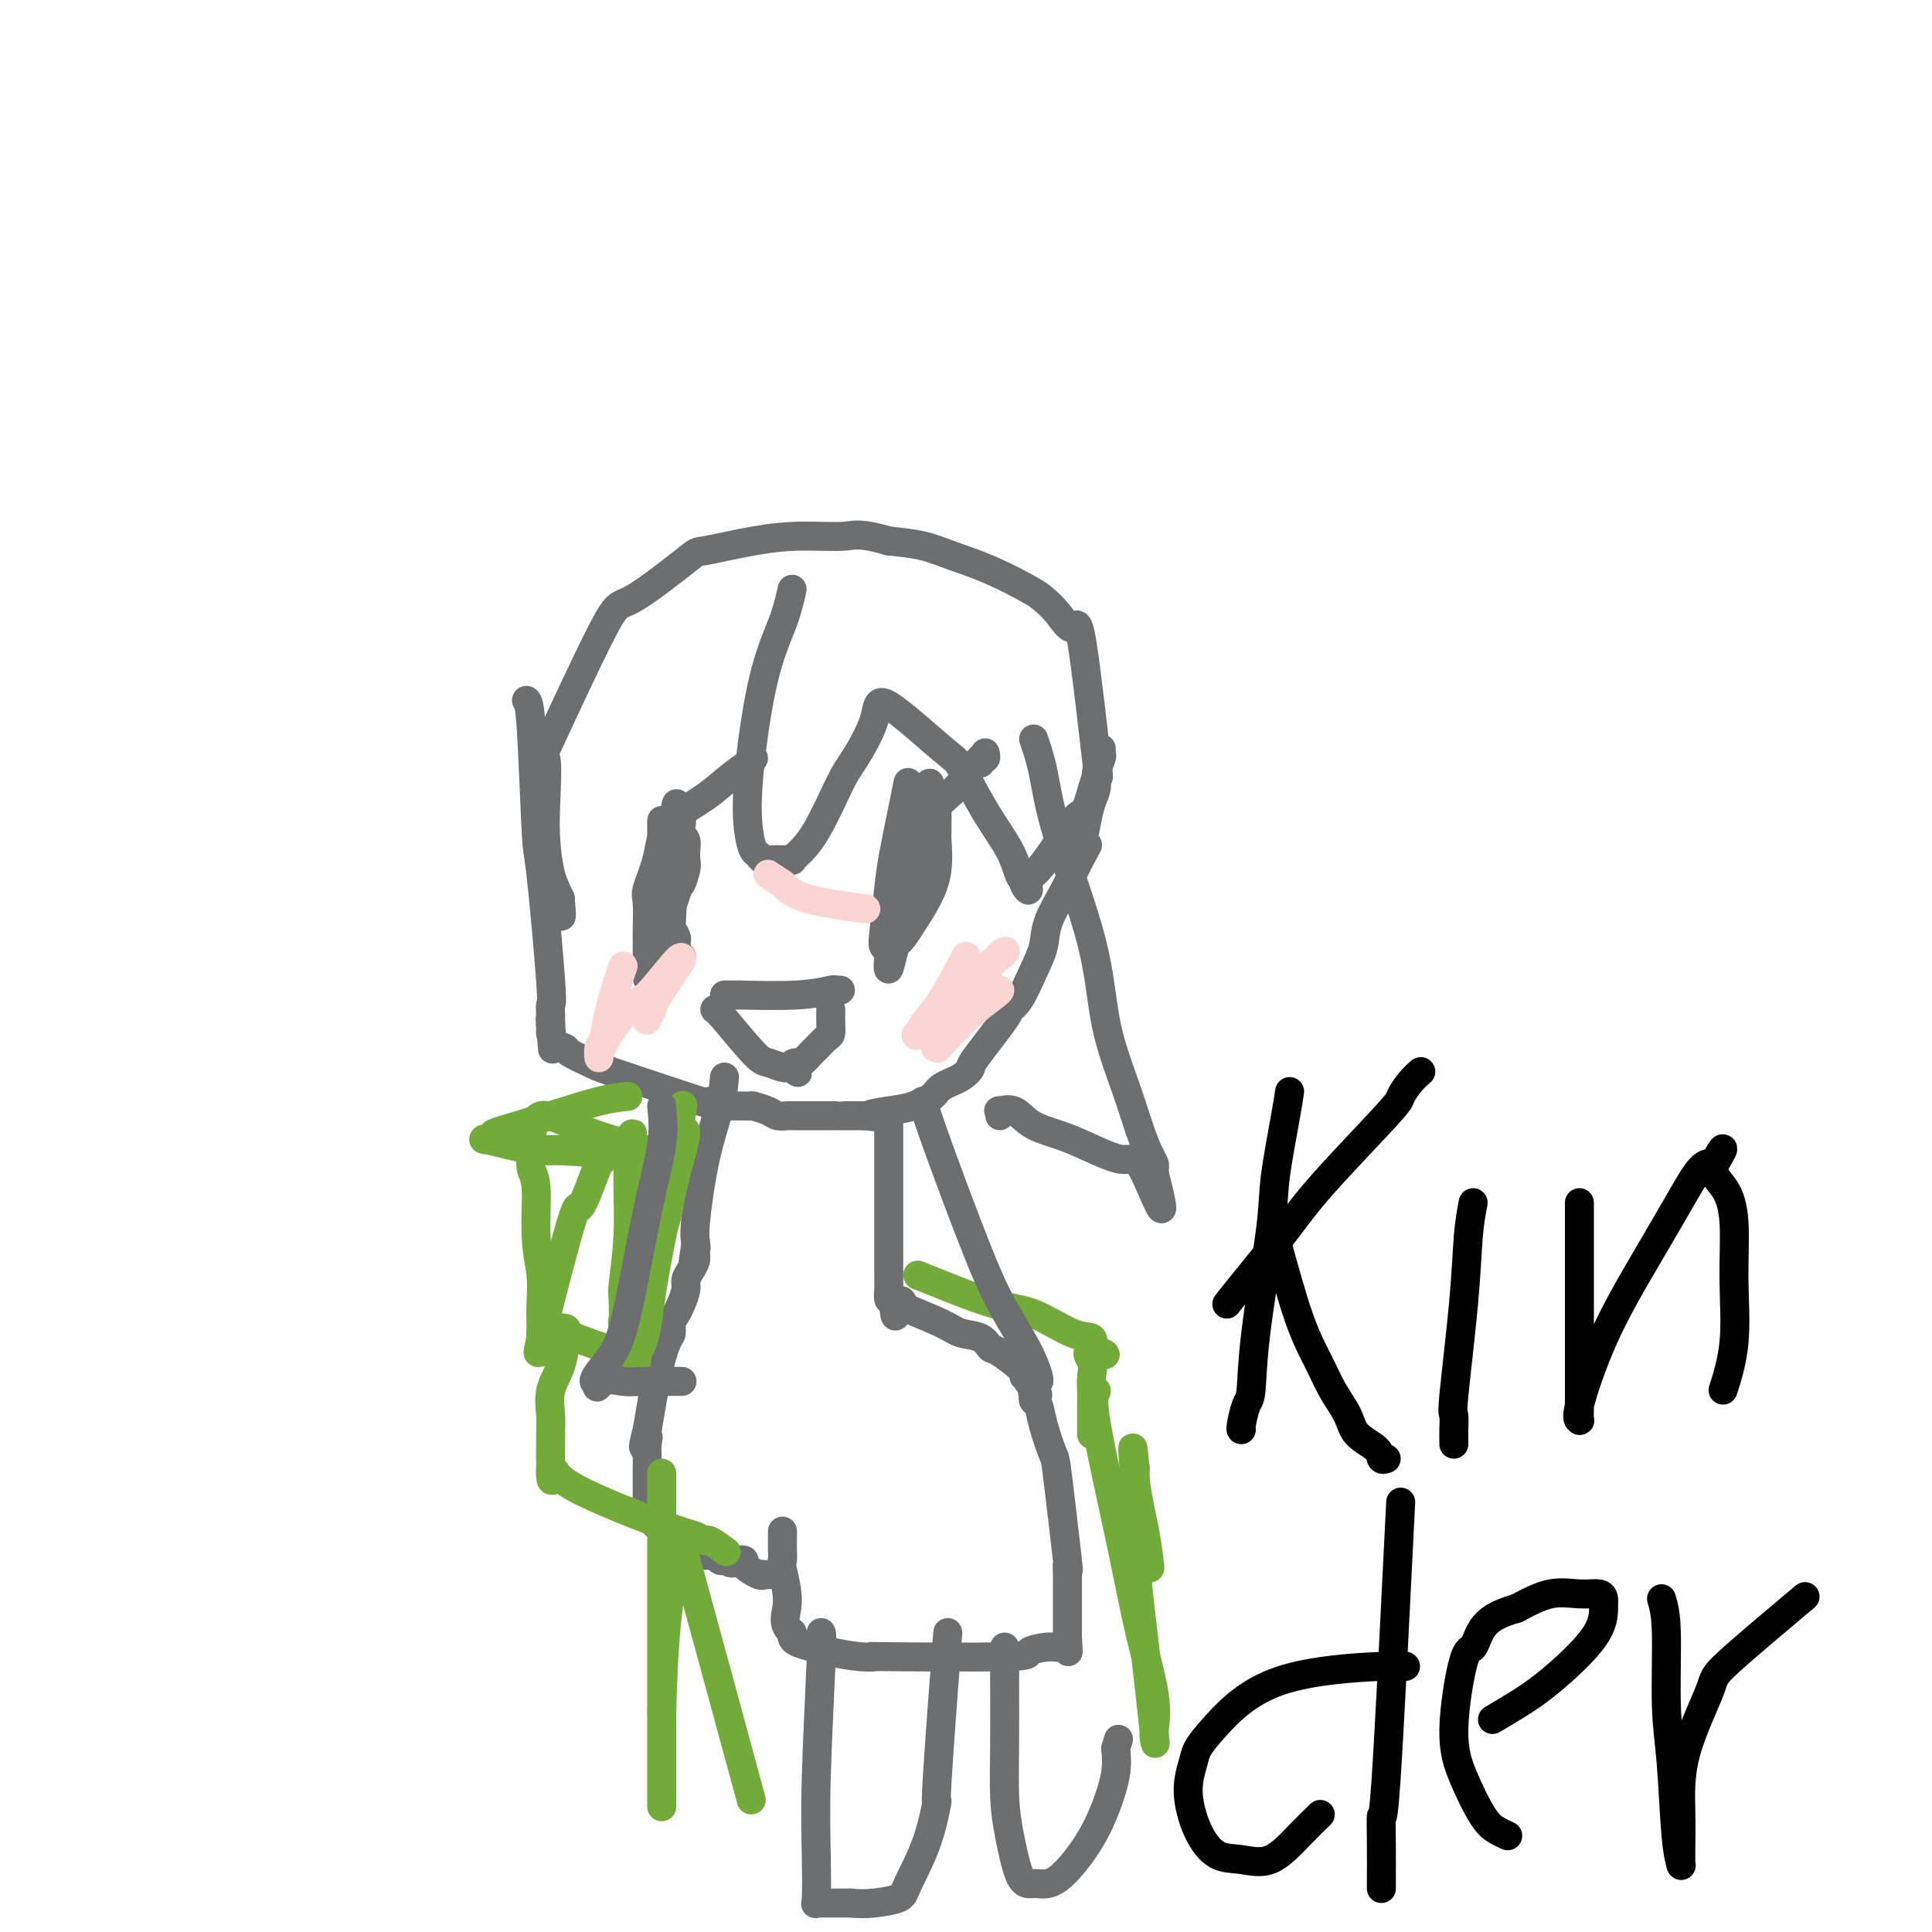 <svg viewBox='0 0 400 400' version='1.1' xmlns='http://www.w3.org/2000/svg' xmlns:xlink='http://www.w3.org/1999/xlink'><g fill='none' stroke='#6D6E70' stroke-width='6' stroke-linecap='round' stroke-linejoin='round'><path d='M109,145c0.323,0.262 0.647,0.524 1,6c0.353,5.476 0.736,16.168 1,21c0.264,4.832 0.411,3.806 1,9c0.589,5.194 1.622,16.610 2,22c0.378,5.390 0.101,4.754 0,5c-0.101,0.246 -0.027,1.374 0,2c0.027,0.626 0.008,0.750 0,1c-0.008,0.250 -0.004,0.625 0,1'/><path d='M114,212c0.771,10.313 0.200,2.595 0,0c-0.200,-2.595 -0.029,-0.066 0,1c0.029,1.066 -0.084,0.671 0,1c0.084,0.329 0.364,1.384 1,2c0.636,0.616 1.629,0.795 2,1c0.371,0.205 0.120,0.436 1,1c0.880,0.564 2.891,1.459 4,2c1.109,0.541 1.317,0.726 5,2c3.683,1.274 10.842,3.637 18,6'/><path d='M145,228c4.524,1.486 2.334,0.201 2,0c-0.334,-0.201 1.188,0.681 2,1c0.812,0.319 0.913,0.075 2,0c1.087,-0.075 3.160,0.018 4,0c0.840,-0.018 0.446,-0.149 1,0c0.554,0.149 2.055,0.576 3,1c0.945,0.424 1.335,0.846 2,1c0.665,0.154 1.607,0.041 2,0c0.393,-0.041 0.238,-0.011 2,0c1.762,0.011 5.442,0.003 7,0c1.558,-0.003 0.995,-0.001 1,0c0.005,0.001 0.579,0.000 1,0c0.421,-0.000 0.690,-0.000 1,0c0.310,0.000 0.660,0.000 1,0c0.340,-0.000 0.668,-0.000 1,0c0.332,0.000 0.666,0.000 1,0c0.334,-0.000 0.667,-0.000 1,0'/><path d='M179,231c5.309,0.515 1.580,0.304 1,0c-0.580,-0.304 1.987,-0.700 4,-1c2.013,-0.300 3.472,-0.505 5,-1c1.528,-0.495 3.125,-1.281 4,-2c0.875,-0.719 1.027,-1.370 2,-2c0.973,-0.630 2.767,-1.240 4,-2c1.233,-0.760 1.905,-1.670 2,-2c0.095,-0.330 -0.386,-0.079 1,-2c1.386,-1.921 4.637,-6.015 6,-8c1.363,-1.985 0.836,-1.863 1,-2c0.164,-0.137 1.020,-0.534 2,-2c0.980,-1.466 2.086,-4.001 3,-6c0.914,-1.999 1.637,-3.464 2,-5c0.363,-1.536 0.367,-3.144 1,-5c0.633,-1.856 1.895,-3.959 3,-6c1.105,-2.041 2.052,-4.021 3,-6'/><path d='M223,179c3.643,-6.896 1.751,-3.135 1,-2c-0.751,1.135 -0.360,-0.356 0,-2c0.360,-1.644 0.689,-3.442 1,-5c0.311,-1.558 0.605,-2.875 1,-4c0.395,-1.125 0.890,-2.056 1,-3c0.110,-0.944 -0.167,-1.899 0,-3c0.167,-1.101 0.777,-2.347 1,-3c0.223,-0.653 0.060,-0.714 0,-1c-0.060,-0.286 -0.017,-0.796 0,-1c0.017,-0.204 0.009,-0.102 0,0'/><path d='M137,175c0.000,0.000 0.100,0.100 0.1,0.1'/><path d='M140,168c-0.340,0.945 -0.679,1.891 -1,4c-0.321,2.109 -0.622,5.382 -1,8c-0.378,2.618 -0.833,4.582 -1,6c-0.167,1.418 -0.045,2.289 0,4c0.045,1.711 0.012,4.263 0,6c-0.012,1.737 -0.003,2.660 0,3c0.003,0.340 0.001,0.097 0,0c-0.001,-0.097 -0.000,-0.049 0,0'/><path d='M137,199c-0.464,4.765 -0.124,1.179 0,-1c0.124,-2.179 0.033,-2.951 0,-4c-0.033,-1.049 -0.009,-2.376 0,-4c0.009,-1.624 0.002,-3.545 0,-5c-0.002,-1.455 -0.001,-2.444 0,-3c0.001,-0.556 0.000,-0.677 0,-2c-0.000,-1.323 -0.000,-3.846 0,-5c0.000,-1.154 0.000,-0.937 0,-1c-0.000,-0.063 -0.000,-0.406 0,-1c0.000,-0.594 0.001,-1.437 0,-2c-0.001,-0.563 -0.003,-0.844 0,-1c0.003,-0.156 0.011,-0.186 0,0c-0.011,0.186 -0.041,0.589 0,1c0.041,0.411 0.155,0.832 0,2c-0.155,1.168 -0.577,3.084 -1,5'/><path d='M136,178c-0.608,2.333 -1.627,4.666 -2,6c-0.373,1.334 -0.100,1.668 0,3c0.100,1.332 0.027,3.661 0,5c-0.027,1.339 -0.008,1.686 0,3c0.008,1.314 0.006,3.593 0,5c-0.006,1.407 -0.017,1.942 0,2c0.017,0.058 0.061,-0.362 0,0c-0.061,0.362 -0.226,1.506 1,-2c1.226,-3.506 3.845,-11.663 5,-15c1.155,-3.337 0.846,-1.853 1,-2c0.154,-0.147 0.771,-1.923 1,-3c0.229,-1.077 0.072,-1.454 0,-2c-0.072,-0.546 -0.058,-1.263 0,-2c0.058,-0.737 0.159,-1.496 0,-2c-0.159,-0.504 -0.580,-0.752 -1,-1'/><path d='M141,173c-0.171,-1.446 -0.099,-1.562 0,-2c0.099,-0.438 0.224,-1.199 0,-2c-0.224,-0.801 -0.795,-1.644 -1,-2c-0.205,-0.356 -0.042,-0.227 0,0c0.042,0.227 -0.038,0.551 0,0c0.038,-0.551 0.192,-1.977 0,3c-0.192,4.977 -0.731,16.356 -1,21c-0.269,4.644 -0.269,2.554 0,2c0.269,-0.554 0.808,0.430 1,1c0.192,0.570 0.038,0.727 0,1c-0.038,0.273 0.041,0.661 0,1c-0.041,0.339 -0.203,0.630 0,1c0.203,0.370 0.772,0.820 1,1c0.228,0.180 0.114,0.090 0,0'/><path d='M188,162c-0.219,1.126 -0.438,2.252 -1,5c-0.562,2.748 -1.467,7.117 -2,10c-0.533,2.883 -0.693,4.279 -1,7c-0.307,2.721 -0.762,6.768 -1,9c-0.238,2.232 -0.260,2.651 0,3c0.260,0.349 0.802,0.630 1,1c0.198,0.370 0.053,0.830 0,1c-0.053,0.170 -0.015,0.048 0,0c0.015,-0.048 0.008,-0.024 0,0'/><path d='M184,198c-0.443,5.456 0.451,1.098 1,-1c0.549,-2.098 0.753,-1.934 1,-2c0.247,-0.066 0.535,-0.362 1,-1c0.465,-0.638 1.105,-1.618 2,-3c0.895,-1.382 2.044,-3.167 3,-5c0.956,-1.833 1.720,-3.713 2,-6c0.280,-2.287 0.075,-4.980 0,-6c-0.075,-1.020 -0.020,-0.366 0,-2c0.020,-1.634 0.006,-5.556 0,-7c-0.006,-1.444 -0.005,-0.411 0,0c0.005,0.411 0.012,0.201 0,0c-0.012,-0.201 -0.045,-0.394 0,0c0.045,0.394 0.166,1.375 0,2c-0.166,0.625 -0.619,0.893 -1,2c-0.381,1.107 -0.691,3.054 -1,5'/><path d='M192,174c-0.701,3.370 -1.455,7.295 -2,9c-0.545,1.705 -0.881,1.190 -1,2c-0.119,0.810 -0.021,2.944 0,4c0.021,1.056 -0.037,1.035 0,1c0.037,-0.035 0.168,-0.085 0,0c-0.168,0.085 -0.635,0.303 -1,1c-0.365,0.697 -0.628,1.871 -1,0c-0.372,-1.871 -0.853,-6.787 -1,-9c-0.147,-2.213 0.042,-1.721 0,-2c-0.042,-0.279 -0.313,-1.328 0,-3c0.313,-1.672 1.211,-3.967 2,-6c0.789,-2.033 1.469,-3.803 2,-5c0.531,-1.197 0.912,-1.822 1,-2c0.088,-0.178 -0.118,0.092 0,0c0.118,-0.092 0.559,-0.546 1,-1'/><path d='M192,163c0.929,-2.003 0.250,-0.010 0,1c-0.250,1.010 -0.071,1.037 0,1c0.071,-0.037 0.034,-0.137 0,0c-0.034,0.137 -0.066,0.510 0,1c0.066,0.490 0.231,1.096 0,2c-0.231,0.904 -0.858,2.107 -1,3c-0.142,0.893 0.200,1.477 0,2c-0.200,0.523 -0.941,0.985 -1,1c-0.059,0.015 0.563,-0.418 1,-1c0.437,-0.582 0.687,-1.314 1,-2c0.313,-0.686 0.689,-1.328 1,-2c0.311,-0.672 0.558,-1.376 1,-2c0.442,-0.624 1.081,-1.168 2,-2c0.919,-0.832 2.120,-1.952 3,-3c0.880,-1.048 1.440,-2.024 2,-3'/><path d='M201,159c2.171,-2.482 2.098,-1.187 2,-1c-0.098,0.187 -0.222,-0.733 0,-1c0.222,-0.267 0.791,0.121 1,0c0.209,-0.121 0.060,-0.749 0,-1c-0.060,-0.251 -0.030,-0.126 0,0'/><path d='M138,172c0.287,-0.914 0.574,-1.828 2,-3c1.426,-1.172 3.990,-2.601 6,-4c2.010,-1.399 3.467,-2.767 5,-4c1.533,-1.233 3.144,-2.332 4,-3c0.856,-0.668 0.959,-0.905 1,-1c0.041,-0.095 0.021,-0.047 0,0'/><path d='M150,206c0.000,0.000 3.000,0.000 3,0'/><path d='M153,206c2.769,0.061 8.192,0.212 12,0c3.808,-0.212 6.000,-0.789 7,-1c1.000,-0.211 0.808,-0.057 1,0c0.192,0.057 0.769,0.016 1,0c0.231,-0.016 0.115,-0.008 0,0'/><path d='M148,209c0.235,0.105 0.469,0.210 2,2c1.531,1.790 4.357,5.264 6,7c1.643,1.736 2.103,1.733 3,2c0.897,0.267 2.230,0.804 3,1c0.770,0.196 0.977,0.053 1,0c0.023,-0.053 -0.136,-0.015 0,0c0.136,0.015 0.568,0.008 1,0'/><path d='M164,221c2.423,1.925 0.479,0.738 0,0c-0.479,-0.738 0.505,-1.028 1,-1c0.495,0.028 0.501,0.373 1,0c0.499,-0.373 1.493,-1.465 2,-2c0.507,-0.535 0.528,-0.514 1,-1c0.472,-0.486 1.394,-1.479 2,-2c0.606,-0.521 0.894,-0.570 1,-1c0.106,-0.430 0.028,-1.239 0,-2c-0.028,-0.761 -0.008,-1.472 0,-2c0.008,-0.528 0.002,-0.874 0,-1c-0.002,-0.126 -0.001,-0.034 0,0c0.001,0.034 0.000,0.010 0,0c-0.000,-0.010 -0.000,-0.005 0,0'/><path d='M164,122c-0.482,2.125 -0.963,4.251 -2,7c-1.037,2.749 -2.628,6.123 -4,12c-1.372,5.877 -2.523,14.258 -3,20c-0.477,5.742 -0.279,8.845 0,11c0.279,2.155 0.638,3.362 1,4c0.362,0.638 0.727,0.707 1,1c0.273,0.293 0.454,0.811 1,1c0.546,0.189 1.456,0.051 2,0c0.544,-0.051 0.724,-0.014 1,0c0.276,0.014 0.650,0.004 1,0c0.350,-0.004 0.675,-0.002 1,0'/><path d='M163,178c1.313,0.304 1.097,0.065 1,0c-0.097,-0.065 -0.075,0.045 0,0c0.075,-0.045 0.203,-0.243 1,-1c0.797,-0.757 2.263,-2.071 4,-5c1.737,-2.929 3.744,-7.471 5,-10c1.256,-2.529 1.762,-3.045 3,-5c1.238,-1.955 3.208,-5.348 4,-8c0.792,-2.652 0.408,-4.563 3,-3c2.592,1.563 8.162,6.601 11,9c2.838,2.399 2.946,2.159 4,4c1.054,1.841 3.056,5.761 5,9c1.944,3.239 3.831,5.795 5,8c1.169,2.205 1.620,4.059 2,5c0.380,0.941 0.690,0.971 1,1'/><path d='M212,182c1.949,3.833 0.322,1.916 0,1c-0.322,-0.916 0.662,-0.831 2,-2c1.338,-1.169 3.031,-3.592 4,-5c0.969,-1.408 1.215,-1.801 2,-3c0.785,-1.199 2.109,-3.204 3,-4c0.891,-0.796 1.347,-0.382 2,-2c0.653,-1.618 1.501,-5.269 2,-6c0.499,-0.731 0.649,1.458 0,-4c-0.649,-5.458 -2.098,-18.563 -3,-24c-0.902,-5.437 -1.256,-3.207 -2,-3c-0.744,0.207 -1.878,-1.611 -3,-3c-1.122,-1.389 -2.233,-2.351 -3,-3c-0.767,-0.649 -1.189,-0.986 -3,-2c-1.811,-1.014 -5.011,-2.705 -8,-4c-2.989,-1.295 -5.766,-2.195 -8,-3c-2.234,-0.805 -3.924,-1.516 -6,-2c-2.076,-0.484 -4.538,-0.742 -7,-1'/><path d='M184,112c-6.099,-1.766 -6.847,-1.181 -9,-1c-2.153,0.181 -5.711,-0.040 -9,0c-3.289,0.040 -6.307,0.343 -10,1c-3.693,0.657 -8.060,1.669 -10,2c-1.940,0.331 -1.455,-0.017 -4,2c-2.545,2.017 -8.122,6.400 -11,8c-2.878,1.600 -3.059,0.417 -6,6c-2.941,5.583 -8.642,17.931 -11,23c-2.358,5.069 -1.372,2.858 -1,4c0.372,1.142 0.131,5.636 0,9c-0.131,3.364 -0.151,5.598 0,8c0.151,2.402 0.472,4.972 1,7c0.528,2.028 1.264,3.514 2,5'/><path d='M116,186c0.467,5.178 0.133,3.622 0,3c-0.133,-0.622 -0.067,-0.311 0,0'/><path d='M150,223c-0.144,1.654 -0.287,3.308 -1,6c-0.713,2.692 -1.995,6.423 -3,11c-1.005,4.577 -1.732,10.002 -2,13c-0.268,2.998 -0.077,3.571 0,4c0.077,0.429 0.038,0.715 0,1'/><path d='M144,258c-0.929,5.655 -0.250,2.292 0,1c0.250,-1.292 0.071,-0.512 0,0c-0.071,0.512 -0.036,0.756 0,1'/><path d='M144,260c-0.012,0.274 -0.041,-0.041 0,0c0.041,0.041 0.151,0.437 0,1c-0.151,0.563 -0.565,1.291 -1,2c-0.435,0.709 -0.891,1.397 -1,2c-0.109,0.603 0.129,1.121 0,2c-0.129,0.879 -0.625,2.119 -1,3c-0.375,0.881 -0.628,1.403 -1,2c-0.372,0.597 -0.862,1.271 -1,2c-0.138,0.729 0.076,1.515 0,2c-0.076,0.485 -0.444,0.669 -1,2c-0.556,1.331 -1.302,3.809 -2,7c-0.698,3.191 -1.349,7.096 -2,11'/><path d='M134,296c-1.547,6.005 -0.414,3.019 0,2c0.414,-1.019 0.111,-0.071 0,1c-0.111,1.071 -0.029,2.266 0,3c0.029,0.734 0.006,1.009 0,2c-0.006,0.991 0.006,2.700 0,4c-0.006,1.300 -0.031,2.191 0,3c0.031,0.809 0.116,1.536 0,2c-0.116,0.464 -0.434,0.664 1,2c1.434,1.336 4.621,3.808 6,5c1.379,1.192 0.951,1.104 1,1c0.049,-0.104 0.576,-0.225 1,0c0.424,0.225 0.743,0.796 1,1c0.257,0.204 0.450,0.041 1,0c0.550,-0.041 1.457,0.041 2,0c0.543,-0.041 0.723,-0.203 1,0c0.277,0.203 0.651,0.772 1,1c0.349,0.228 0.675,0.114 1,0'/><path d='M150,323c2.477,1.238 1.169,0.334 1,0c-0.169,-0.334 0.802,-0.096 1,0c0.198,0.096 -0.377,0.050 0,0c0.377,-0.050 1.707,-0.104 2,0c0.293,0.104 -0.449,0.368 0,1c0.449,0.632 2.091,1.634 3,2c0.909,0.366 1.084,0.098 1,0c-0.084,-0.098 -0.429,-0.026 0,0c0.429,0.026 1.630,0.007 2,0c0.370,-0.007 -0.093,-0.002 0,0c0.093,0.002 0.741,0.001 1,0c0.259,-0.001 0.130,-0.000 0,0'/><path d='M184,230c-0.000,1.996 -0.001,3.992 0,7c0.001,3.008 0.003,7.027 0,12c-0.003,4.973 -0.011,10.900 0,14c0.011,3.100 0.041,3.373 0,4c-0.041,0.627 -0.155,1.608 0,2c0.155,0.392 0.577,0.196 1,0'/><path d='M185,269c0.310,6.265 0.584,2.428 1,1c0.416,-1.428 0.972,-0.448 1,0c0.028,0.448 -0.473,0.362 1,1c1.473,0.638 4.919,1.999 7,3c2.081,1.001 2.797,1.641 4,2c1.203,0.359 2.892,0.436 4,1c1.108,0.564 1.635,1.614 2,2c0.365,0.386 0.567,0.107 2,1c1.433,0.893 4.096,2.957 5,4c0.904,1.043 0.050,1.063 0,1c-0.050,-0.063 0.705,-0.210 1,0c0.295,0.210 0.132,0.777 0,1c-0.132,0.223 -0.231,0.101 0,0c0.231,-0.101 0.793,-0.181 1,0c0.207,0.181 0.059,0.623 0,1c-0.059,0.377 -0.030,0.688 0,1'/><path d='M214,288c1.703,1.637 0.460,0.230 0,0c-0.460,-0.230 -0.135,0.718 0,1c0.135,0.282 0.082,-0.102 0,0c-0.082,0.102 -0.192,0.691 0,1c0.192,0.309 0.686,0.339 1,1c0.314,0.661 0.448,1.954 1,4c0.552,2.046 1.521,4.845 2,6c0.479,1.155 0.468,0.665 1,5c0.532,4.335 1.607,13.495 2,17c0.393,3.505 0.105,1.355 0,1c-0.105,-0.355 -0.028,1.084 0,2c0.028,0.916 0.008,1.309 0,2c-0.008,0.691 -0.002,1.680 0,3c0.002,1.320 0.001,2.971 0,4c-0.001,1.029 -0.000,1.437 0,2c0.000,0.563 0.000,1.282 0,2'/><path d='M221,339c0.312,5.327 0.091,2.145 0,1c-0.091,-1.145 -0.051,-0.251 0,0c0.051,0.251 0.113,-0.139 0,0c-0.113,0.139 -0.402,0.808 -1,1c-0.598,0.192 -1.506,-0.092 -3,0c-1.494,0.092 -3.573,0.561 -4,1c-0.427,0.439 0.798,0.847 -5,1c-5.798,0.153 -18.620,0.052 -24,0c-5.380,-0.052 -3.319,-0.055 -3,0c0.319,0.055 -1.106,0.170 -3,0c-1.894,-0.170 -4.259,-0.623 -6,-1c-1.741,-0.377 -2.858,-0.678 -4,-1c-1.142,-0.322 -2.307,-0.663 -3,-1c-0.693,-0.337 -0.912,-0.668 -1,-1c-0.088,-0.332 -0.044,-0.666 0,-1'/><path d='M164,338c-2.332,-1.735 -1.161,-3.571 -1,-6c0.161,-2.429 -0.689,-5.449 -1,-7c-0.311,-1.551 -0.083,-1.631 0,-2c0.083,-0.369 0.022,-1.027 0,-2c-0.022,-0.973 -0.006,-2.262 0,-3c0.006,-0.738 0.002,-0.925 0,-1c-0.002,-0.075 -0.001,-0.037 0,0'/></g>
<g fill='none' stroke='#73AB3A' stroke-width='6' stroke-linecap='round' stroke-linejoin='round'><path d='M130,227c-1.692,0.168 -3.383,0.337 -6,1c-2.617,0.663 -6.159,1.822 -10,3c-3.841,1.178 -7.982,2.376 -10,3c-2.018,0.624 -1.914,0.676 -2,1c-0.086,0.324 -0.363,0.922 -1,1c-0.637,0.078 -1.633,-0.364 0,0c1.633,0.364 5.895,1.532 9,2c3.105,0.468 5.052,0.234 7,0'/><path d='M117,238c3.718,0.536 5.013,0.875 7,1c1.987,0.125 4.664,0.034 6,0c1.336,-0.034 1.330,-0.013 2,0c0.670,0.013 2.016,0.018 2,0c-0.016,-0.018 -1.396,-0.057 -1,0c0.396,0.057 2.566,0.211 -2,0c-4.566,-0.211 -15.870,-0.789 -20,-1c-4.130,-0.211 -1.086,-0.057 0,0c1.086,0.057 0.216,0.015 2,0c1.784,-0.015 6.224,-0.004 10,0c3.776,0.004 6.888,0.002 10,0'/><path d='M133,238c4.290,-0.001 4.014,-0.002 4,0c-0.014,0.002 0.234,0.008 1,0c0.766,-0.008 2.051,-0.029 1,0c-1.051,0.029 -4.439,0.106 -6,0c-1.561,-0.106 -1.295,-0.397 -3,-1c-1.705,-0.603 -5.381,-1.517 -9,-3c-3.619,-1.483 -7.181,-3.533 -9,-3c-1.819,0.533 -1.895,3.649 -2,6c-0.105,2.351 -0.238,3.938 0,5c0.238,1.062 0.848,1.601 1,4c0.152,2.399 -0.156,6.659 0,10c0.156,3.341 0.774,5.761 1,8c0.226,2.239 0.061,4.295 0,6c-0.061,1.705 -0.017,3.059 0,4c0.017,0.941 0.009,1.471 0,2'/><path d='M112,276c-0.024,7.207 -0.085,2.726 0,1c0.085,-1.726 0.316,-0.697 0,1c-0.316,1.697 -1.178,4.062 0,-1c1.178,-5.062 4.396,-17.551 6,-23c1.604,-5.449 1.595,-3.859 2,-4c0.405,-0.141 1.225,-2.013 2,-4c0.775,-1.987 1.506,-4.091 2,-5c0.494,-0.909 0.751,-0.625 1,-1c0.249,-0.375 0.490,-1.409 1,-2c0.510,-0.591 1.289,-0.740 2,-1c0.711,-0.260 1.356,-0.630 2,-1'/><path d='M130,236c1.855,-2.752 0.493,-0.632 0,0c-0.493,0.632 -0.118,-0.225 0,1c0.118,1.225 -0.021,4.530 0,8c0.021,3.470 0.201,7.105 0,11c-0.201,3.895 -0.782,8.050 -1,10c-0.218,1.950 -0.073,1.694 0,3c0.073,1.306 0.075,4.173 0,5c-0.075,0.827 -0.227,-0.385 0,-1c0.227,-0.615 0.834,-0.633 1,-1c0.166,-0.367 -0.107,-1.085 1,-4c1.107,-2.915 3.596,-8.029 5,-11c1.404,-2.971 1.724,-3.800 2,-5c0.276,-1.200 0.507,-2.771 1,-5c0.493,-2.229 1.246,-5.114 2,-8'/><path d='M141,239c1.870,-6.431 0.544,-5.008 0,-5c-0.544,0.008 -0.305,-1.400 0,-3c0.305,-1.600 0.678,-3.392 0,-1c-0.678,2.392 -2.405,8.968 -3,13c-0.595,4.032 -0.057,5.521 0,7c0.057,1.479 -0.367,2.950 -1,6c-0.633,3.050 -1.476,7.679 -2,11c-0.524,3.321 -0.728,5.333 -1,7c-0.272,1.667 -0.612,2.987 -1,4c-0.388,1.013 -0.825,1.718 -1,2c-0.175,0.282 -0.087,0.141 0,0'/><path d='M132,280c-1.326,7.581 -0.142,2.035 0,0c0.142,-2.035 -0.760,-0.559 -1,0c-0.240,0.559 0.181,0.202 0,0c-0.181,-0.202 -0.966,-0.247 -1,0c-0.034,0.247 0.682,0.788 -2,0c-2.682,-0.788 -8.760,-2.904 -11,-4c-2.240,-1.096 -0.640,-1.170 0,-1c0.640,0.170 0.320,0.585 0,1'/><path d='M117,276c-2.318,-0.681 -0.615,-0.382 0,0c0.615,0.382 0.140,0.847 0,1c-0.140,0.153 0.053,-0.007 0,1c-0.053,1.007 -0.354,3.182 -1,5c-0.646,1.818 -1.637,3.280 -2,5c-0.363,1.720 -0.097,3.698 0,5c0.097,1.302 0.026,1.927 0,4c-0.026,2.073 -0.007,5.592 0,7c0.007,1.408 0.004,0.704 0,0'/><path d='M114,304c-0.195,4.499 0.817,1.746 1,1c0.183,-0.746 -0.462,0.516 4,3c4.462,2.484 14.030,6.190 19,8c4.970,1.810 5.343,1.725 6,2c0.657,0.275 1.599,0.909 2,1c0.401,0.091 0.262,-0.360 1,0c0.738,0.360 2.354,1.531 3,2c0.646,0.469 0.323,0.234 0,0'/><path d='M190,264c1.054,0.422 2.108,0.844 5,2c2.892,1.156 7.623,3.047 11,4c3.377,0.953 5.400,0.967 8,2c2.600,1.033 5.777,3.086 8,4c2.223,0.914 3.492,0.690 4,1c0.508,0.310 0.254,1.155 0,2'/><path d='M226,279c5.569,2.464 1.492,1.123 0,1c-1.492,-0.123 -0.400,0.973 0,2c0.400,1.027 0.107,1.987 0,3c-0.107,1.013 -0.029,2.079 0,3c0.029,0.921 0.008,1.697 0,3c-0.008,1.303 -0.002,3.133 0,4c0.002,0.867 0.001,0.772 0,1c-0.001,0.228 -0.000,0.779 0,1c0.000,0.221 0.000,0.110 0,0'/></g>
<g fill='none' stroke='#6D6E70' stroke-width='6' stroke-linecap='round' stroke-linejoin='round'><path d='M214,153c0.701,2.039 1.402,4.079 2,7c0.598,2.921 1.094,6.724 3,13c1.906,6.276 5.221,15.026 7,22c1.779,6.974 2.021,12.173 3,17c0.979,4.827 2.693,9.282 4,13c1.307,3.718 2.207,6.699 3,9c0.793,2.301 1.481,3.923 2,5c0.519,1.077 0.871,1.608 1,2c0.129,0.392 0.035,0.644 0,1c-0.035,0.356 -0.010,0.816 0,1c0.010,0.184 0.005,0.092 0,0'/><path d='M239,243c3.586,14.050 0.053,4.174 -2,0c-2.053,-4.174 -2.624,-2.645 -5,-3c-2.376,-0.355 -6.556,-2.594 -10,-4c-3.444,-1.406 -6.152,-1.981 -8,-3c-1.848,-1.019 -2.835,-2.483 -4,-3c-1.165,-0.517 -2.508,-0.087 -3,0c-0.492,0.087 -0.132,-0.169 0,0c0.132,0.169 0.038,0.763 0,1c-0.038,0.237 -0.019,0.119 0,0'/><path d='M191,228c0.572,1.768 1.143,3.535 2,6c0.857,2.465 1.999,5.627 4,11c2.001,5.373 4.862,12.956 7,18c2.138,5.044 3.554,7.548 5,10c1.446,2.452 2.924,4.853 4,7c1.076,2.147 1.751,4.040 2,5c0.249,0.960 0.071,0.989 0,1c-0.071,0.011 -0.036,0.006 0,0'/><path d='M137,229c0.237,2.337 0.474,4.674 0,8c-0.474,3.326 -1.658,7.641 -3,14c-1.342,6.359 -2.840,14.762 -4,20c-1.160,5.238 -1.981,7.311 -3,9c-1.019,1.689 -2.236,2.993 -3,4c-0.764,1.007 -1.075,1.716 -1,2c0.075,0.284 0.538,0.142 1,0'/><path d='M124,286c-0.898,2.321 -0.142,0.622 1,0c1.142,-0.622 2.671,-0.167 4,0c1.329,0.167 2.459,0.045 4,0c1.541,-0.045 3.492,-0.012 5,0c1.508,0.012 2.574,0.003 3,0c0.426,-0.003 0.213,-0.002 0,0'/><path d='M170,338c0.112,0.232 0.225,0.465 0,6c-0.225,5.535 -0.787,16.373 -1,24c-0.213,7.627 -0.075,12.044 0,16c0.075,3.956 0.089,7.452 0,9c-0.089,1.548 -0.282,1.147 0,1c0.282,-0.147 1.037,-0.040 1,0c-0.037,0.040 -0.868,0.011 0,0c0.868,-0.011 3.434,-0.006 6,0'/><path d='M176,394c1.930,0.195 3.253,0.184 5,0c1.747,-0.184 3.916,-0.540 5,-1c1.084,-0.460 1.083,-1.024 2,-3c0.917,-1.976 2.754,-5.365 4,-9c1.246,-3.635 1.903,-7.515 2,-8c0.097,-0.485 -0.366,2.427 0,-4c0.366,-6.427 1.560,-22.192 2,-28c0.440,-5.808 0.126,-1.659 0,0c-0.126,1.659 -0.063,0.830 0,0'/><path d='M208,341c-0.005,1.771 -0.009,3.543 0,7c0.009,3.457 0.033,8.601 0,13c-0.033,4.399 -0.123,8.054 0,11c0.123,2.946 0.460,5.183 1,8c0.540,2.817 1.284,6.213 2,8c0.716,1.787 1.402,1.965 2,2c0.598,0.035 1.106,-0.072 2,0c0.894,0.072 2.173,0.323 4,-1c1.827,-1.323 4.201,-4.221 6,-7c1.799,-2.779 3.023,-5.441 4,-8c0.977,-2.559 1.708,-5.017 2,-7c0.292,-1.983 0.146,-3.492 0,-5'/><path d='M231,362c1.000,-3.333 0.500,-1.667 0,0'/></g>
<g fill='none' stroke='#73AB3A' stroke-width='6' stroke-linecap='round' stroke-linejoin='round'><path d='M137,305c0.000,2.550 0.000,5.100 0,9c0.000,3.900 0.000,9.150 0,17c0.000,7.850 0.000,18.300 0,24c0.000,5.700 0.000,6.648 0,8c0.000,1.352 0.000,3.106 0,5c0.000,1.894 0.000,3.929 0,5c0.000,1.071 0.000,1.180 0,1c0.000,-0.180 0.000,-0.648 0,-1c0.000,-0.352 0.000,-0.589 0,-1c0.000,-0.411 0.000,-0.995 0,-3c0.000,-2.005 0.000,-5.430 0,-8c0.000,-2.570 0.000,-4.285 0,-6'/><path d='M137,355c0.131,-6.444 0.458,-13.553 1,-19c0.542,-5.447 1.300,-9.230 2,-11c0.700,-1.770 1.342,-1.526 1,-4c-0.342,-2.474 -1.669,-7.666 1,2c2.669,9.666 9.334,34.190 12,44c2.666,9.810 1.333,4.905 0,0'/><path d='M227,288c-0.469,0.726 -0.938,1.452 0,7c0.938,5.548 3.284,15.918 5,24c1.716,8.082 2.801,13.874 4,19c1.199,5.126 2.512,9.585 3,13c0.488,3.415 0.151,5.787 0,7c-0.151,1.213 -0.118,1.266 0,2c0.118,0.734 0.319,2.147 0,-1c-0.319,-3.147 -1.158,-10.854 -2,-18c-0.842,-7.146 -1.688,-13.732 -2,-20c-0.312,-6.268 -0.089,-12.220 0,-15c0.089,-2.780 0.045,-2.390 0,-2'/><path d='M235,304c-0.724,-8.456 -0.534,-2.596 0,2c0.534,4.596 1.413,7.930 2,11c0.587,3.070 0.882,5.877 1,7c0.118,1.123 0.059,0.561 0,0'/></g>
<g fill='none' stroke='#FBD4D4' stroke-width='6' stroke-linecap='round' stroke-linejoin='round'><path d='M129,200c-0.218,0.616 -0.437,1.231 -1,3c-0.563,1.769 -1.472,4.690 -2,7c-0.528,2.310 -0.675,4.009 -1,5c-0.325,0.991 -0.828,1.274 -1,2c-0.172,0.726 -0.014,1.895 0,2c0.014,0.105 -0.115,-0.855 1,-3c1.115,-2.145 3.473,-5.475 5,-7c1.527,-1.525 2.224,-1.244 4,-3c1.776,-1.756 4.632,-5.550 6,-7c1.368,-1.450 1.248,-0.557 1,0c-0.248,0.557 -0.624,0.779 -1,1'/><path d='M140,200c1.901,-2.018 -1.346,2.439 -3,5c-1.654,2.561 -1.715,3.228 -2,4c-0.285,0.772 -0.796,1.649 -1,2c-0.204,0.351 -0.102,0.175 0,0'/><path d='M159,181c0.000,0.000 3.000,2.000 3,2'/><path d='M162,183c0.940,0.869 1.792,2.042 5,3c3.208,0.958 8.774,1.702 11,2c2.226,0.298 1.113,0.149 0,0'/><path d='M200,198c-1.833,3.441 -3.667,6.882 -5,9c-1.333,2.118 -2.166,2.912 -3,4c-0.834,1.088 -1.670,2.470 -2,3c-0.330,0.530 -0.155,0.208 0,0c0.155,-0.208 0.290,-0.300 0,0c-0.290,0.300 -1.004,0.993 1,-1c2.004,-1.993 6.726,-6.673 9,-9c2.274,-2.327 2.101,-2.301 3,-3c0.899,-0.699 2.871,-2.124 4,-3c1.129,-0.876 1.416,-1.204 1,-1c-0.416,0.204 -1.535,0.940 -3,3c-1.465,2.060 -3.276,5.446 -5,8c-1.724,2.554 -3.362,4.277 -5,6'/><path d='M195,214c-2.067,3.134 -1.233,2.969 -1,3c0.233,0.031 -0.134,0.257 1,-1c1.134,-1.257 3.768,-3.997 6,-6c2.232,-2.003 4.063,-3.270 5,-4c0.937,-0.730 0.982,-0.923 1,-1c0.018,-0.077 0.009,-0.039 0,0'/></g>
<g fill='none' stroke='#000000' stroke-width='6' stroke-linecap='round' stroke-linejoin='round'><path d='M267,226c-0.204,1.365 -0.408,2.730 -1,6c-0.592,3.270 -1.573,8.445 -2,12c-0.427,3.555 -0.300,5.488 -1,11c-0.700,5.512 -2.226,14.601 -3,21c-0.774,6.399 -0.796,10.107 -1,12c-0.204,1.893 -0.591,1.971 -1,3c-0.409,1.029 -0.841,3.008 -1,4c-0.159,0.992 -0.045,0.998 0,1c0.045,0.002 0.023,0.001 0,0'/><path d='M254,270c0.927,-1.178 1.855,-2.355 4,-5c2.145,-2.645 5.509,-6.756 8,-10c2.491,-3.244 4.111,-5.619 8,-10c3.889,-4.381 10.047,-10.768 13,-14c2.953,-3.232 2.700,-3.311 3,-4c0.300,-0.689 1.153,-1.989 2,-3c0.847,-1.011 1.690,-1.734 2,-2c0.310,-0.266 0.089,-0.076 0,0c-0.089,0.076 -0.044,0.038 0,0'/><path d='M264,256c1.729,6.314 3.458,12.629 5,17c1.542,4.371 2.897,6.799 4,9c1.103,2.201 1.955,4.177 3,6c1.045,1.823 2.284,3.494 3,5c0.716,1.506 0.910,2.848 2,4c1.090,1.152 3.076,2.113 4,3c0.924,0.887 0.787,1.700 1,2c0.213,0.300 0.775,0.086 1,0c0.225,-0.086 0.112,-0.043 0,0'/><path d='M305,249c-0.370,1.923 -0.740,3.845 -1,7c-0.260,3.155 -0.409,7.542 -1,14c-0.591,6.458 -1.622,14.988 -2,19c-0.378,4.012 -0.101,3.506 0,4c0.101,0.494 0.027,1.988 0,3c-0.027,1.012 -0.007,1.542 0,2c0.007,0.458 0.002,0.845 0,1c-0.002,0.155 -0.001,0.077 0,0'/><path d='M327,249c0.000,1.132 0.000,2.264 0,5c-0.000,2.736 -0.000,7.077 0,11c0.000,3.923 0.001,7.430 0,10c-0.001,2.570 -0.004,4.205 0,7c0.004,2.795 0.013,6.751 0,9c-0.013,2.249 -0.050,2.792 0,3c0.050,0.208 0.185,0.082 0,0c-0.185,-0.082 -0.692,-0.120 0,-3c0.692,-2.880 2.583,-8.600 5,-14c2.417,-5.400 5.359,-10.478 8,-15c2.641,-4.522 4.980,-8.487 7,-12c2.020,-3.513 3.720,-6.575 5,-8c1.280,-1.425 2.140,-1.212 3,-1'/><path d='M355,241c3.470,-5.799 0.645,-2.296 0,0c-0.645,2.296 0.892,3.383 2,5c1.108,1.617 1.789,3.762 2,7c0.211,3.238 -0.046,7.569 0,12c0.046,4.431 0.397,8.962 0,13c-0.397,4.038 -1.542,7.582 -2,9c-0.458,1.418 -0.229,0.709 0,0'/><path d='M291,345c-0.098,-0.103 -0.197,-0.206 -5,0c-4.803,0.206 -14.311,0.722 -21,3c-6.689,2.278 -10.558,6.316 -13,9c-2.442,2.684 -3.456,4.012 -4,5c-0.544,0.988 -0.619,1.637 -1,3c-0.381,1.363 -1.069,3.441 -1,6c0.069,2.559 0.895,5.599 2,8c1.105,2.401 2.489,4.163 4,5c1.511,0.837 3.148,0.749 5,1c1.852,0.251 3.919,0.840 6,0c2.081,-0.840 4.176,-3.111 6,-5c1.824,-1.889 3.378,-3.397 4,-4c0.622,-0.603 0.311,-0.302 0,0'/><path d='M290,311c-1.155,23.312 -2.309,46.624 -3,57c-0.691,10.376 -0.917,7.817 -1,8c-0.083,0.183 -0.022,3.107 0,6c0.022,2.893 0.006,5.755 0,7c-0.006,1.245 -0.002,0.874 0,1c0.002,0.126 0.000,0.750 0,1c-0.000,0.250 -0.000,0.125 0,0'/><path d='M309,356c1.577,-0.930 3.155,-1.860 5,-3c1.845,-1.140 3.958,-2.492 7,-5c3.042,-2.508 7.015,-6.174 9,-9c1.985,-2.826 1.983,-4.812 2,-6c0.017,-1.188 0.054,-1.578 0,-2c-0.054,-0.422 -0.200,-0.876 -1,-1c-0.800,-0.124 -2.254,0.082 -4,0c-1.746,-0.082 -3.785,-0.452 -6,0c-2.215,0.452 -4.608,1.726 -7,3'/><path d='M314,333c-4.117,1.125 -5.908,2.436 -7,4c-1.092,1.564 -1.485,3.381 -2,4c-0.515,0.619 -1.152,0.039 -2,3c-0.848,2.961 -1.908,9.463 -2,14c-0.092,4.537 0.785,7.111 2,10c1.215,2.889 2.769,6.094 4,8c1.231,1.906 2.139,2.513 3,3c0.861,0.487 1.675,0.853 2,1c0.325,0.147 0.163,0.073 0,0'/><path d='M344,331c0.447,1.515 0.894,3.030 1,7c0.106,3.970 -0.129,10.394 0,15c0.129,4.606 0.623,7.393 1,12c0.377,4.607 0.637,11.033 1,15c0.363,3.967 0.830,5.476 1,6c0.170,0.524 0.044,0.062 0,0c-0.044,-0.062 -0.007,0.274 0,0c0.007,-0.274 -0.015,-1.159 0,-3c0.015,-1.841 0.066,-4.639 0,-8c-0.066,-3.361 -0.250,-7.285 1,-12c1.250,-4.715 3.933,-10.223 5,-13c1.067,-2.777 0.518,-2.825 4,-6c3.482,-3.175 10.995,-9.479 14,-12c3.005,-2.521 1.503,-1.261 0,0'/></g>
</svg>